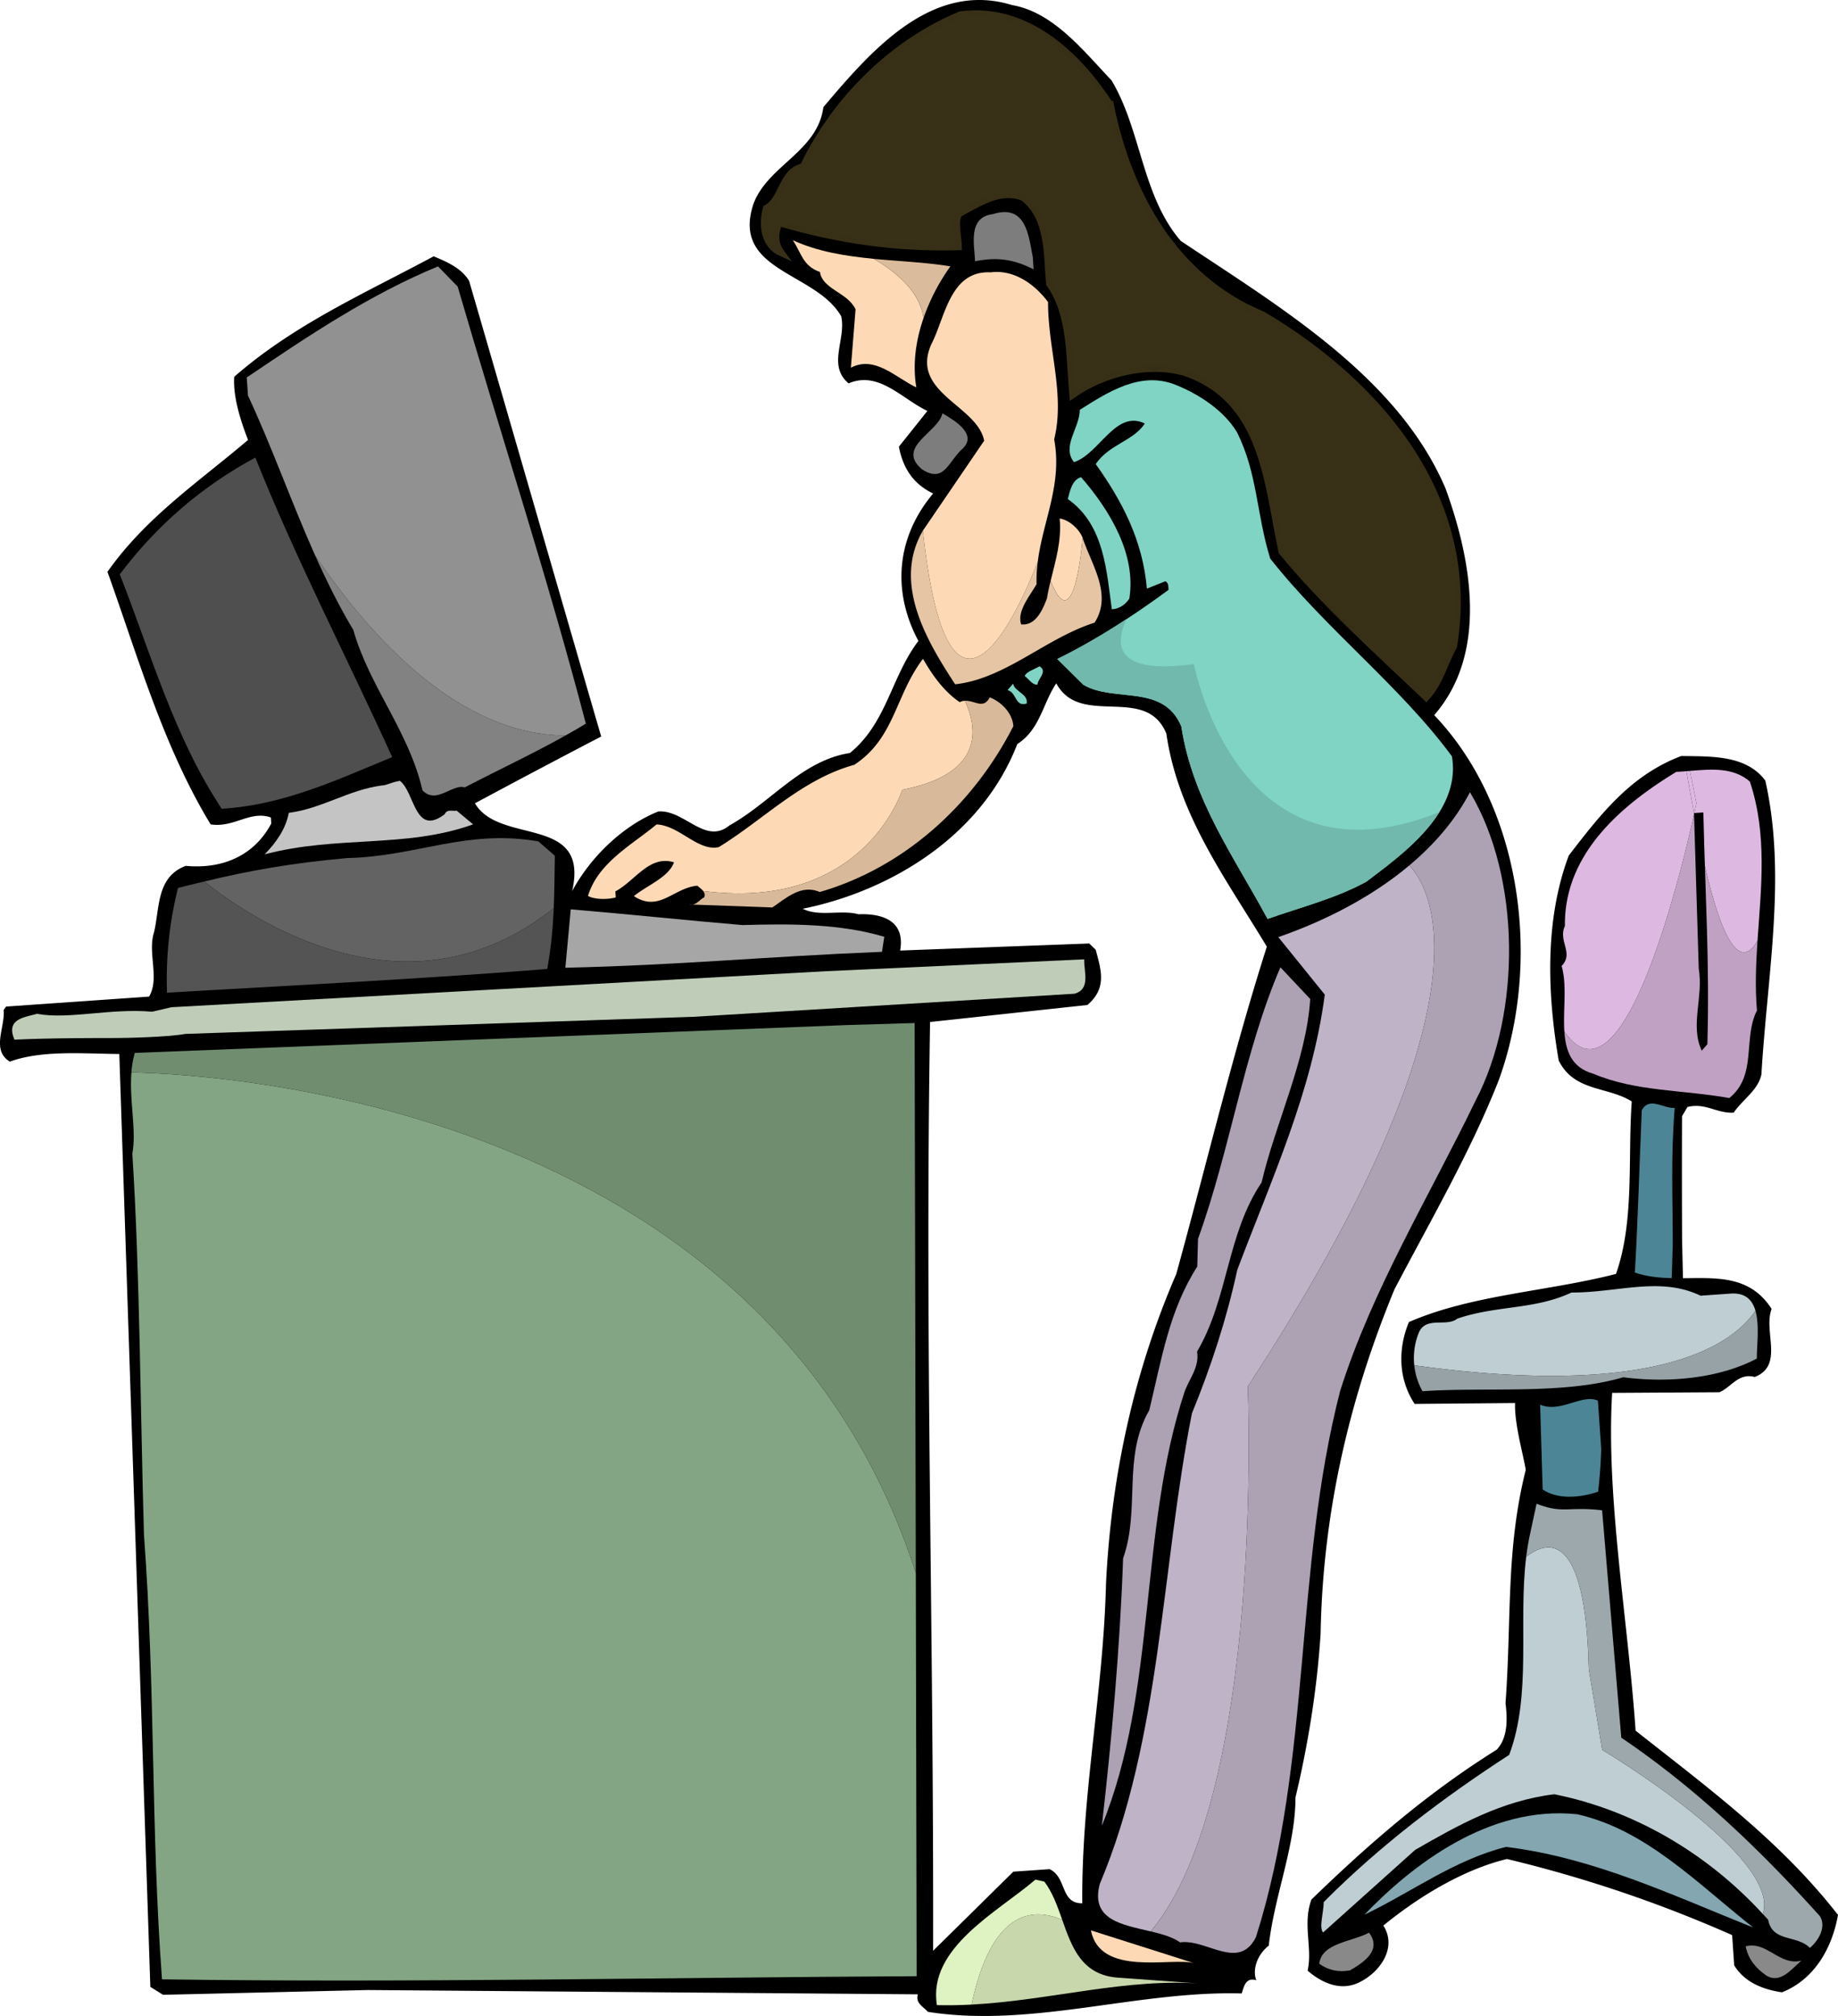 <svg xmlns="http://www.w3.org/2000/svg" width="122.353" height="134.195"><path d="M95.474 47.601c3.621-4.156 2.47-10.367.75-15.094C93.06 25.093 85.24 20.468 78.6 16.035c-2.59-3.008-2.62-7.36-4.605-10.684C72.107 3.374 70.134.816 67.36.335c-5.371-1.648-9.437 3.125-12.55 6.797-.384 2.95-3.641 3.848-4.634 6.387-1.57 4.555 4.133 4.562 5.825 7.543.332 1.547-.942 3.254.488 4.457 2.004-.855 3.527 1.016 5.246 1.836l-1.898 2.379c.277 1.46.98 2.492 2.28 3.117-2.405 2.863-2.784 6.438-.98 9.816-1.812 2.372-2.093 5.442-4.558 7.457-3.2.493-5.25 3.282-8.02 4.82-1.613 1.325-2.988-1.05-4.734-.929-2.313.926-4.465 2.961-5.738 5.297 1.172-5.113-4.836-3.035-6.47-5.84a727.03 727.03 0 0 1 8.403-4.445c-2.945-10.125-5.847-20.207-8.793-30.332-.511-.86-1.527-1.285-2.36-1.633-4.503 2.426-9.253 4.504-13.276 8.02-.086 1.351.43 2.933.921 4.203-3.394 2.882-6.785 5.14-9.359 8.777 2.059 5.738 3.727 11.64 6.867 16.812 1.547.25 2.63-.945 4.012-.457l.027.399c-1.11 2.101-3.199 3.055-5.687 2.82-1.969.723-1.735 2.817-2.117 4.414-.446 1.38.39 3.074-.332 4.29l-9.52.663-.164.235c.125 1.113-.848 2.664.418 3.43 2.148-.782 4.906-.524 7.285-.508l2.066 62.097.844.528 13.633-.317 36.617.285c-.18.598.375.828.668 1.168 6.945 1.086 13.91-1.418 20.887-1.226.148-.414.238-1.094.973-.88-.274-.694.058-1.706.828-2.3.39-3.394 1.78-6.637 1.78-9.867.837-3.516 1.435-7.195 1.673-10.895.148-8.183 1.957-15.765 4.918-22.93 2.418-4.613 5.066-9.156 6.937-13.91 2.867-7.878 1.57-18.16-4.293-24.312zM78.3 84.811c-2.786 6.435-4.325 13.368-4.676 20.622-.172 7.2-1.637 13.945-1.578 21.262-1.48.011-1.016-1.727-2.176-2.274l-2.414.168-5.34 5.266c.043-22.008-.555-40.379-.203-61.824l10.473-1.133c1.316-1.125.917-2.309.554-3.676l-.433-.418-12.586.469c.355-2-1.207-2.477-2.774-2.414-1.144-.32-2.636.187-3.707-.367 5.758-1.164 11.883-4.778 14.281-10.965 1.508-.957 1.7-2.719 2.594-4.04 1.598 2.985 5.977.032 7.328 3.352.782 5.426 3.996 9.696 6.688 14.176-2.285 7.164-4.02 14.516-6.031 21.797"/><path fill="#383118" d="M73.931 7.019c1.164 5.758 4.164 11.477 10.13 13.937C92.067 25.7 98.348 33.39 96.774 43.02c-.64 1.125-.871 2.352-1.832 3.406-3.219-3.054-6.91-6.39-9.61-9.707-.988-4.554-1.152-10.156-6.53-11.941-2.52-.676-5.383.105-7.395 1.504-.227-2.59-.106-5.383-1.547-7.395-.176-1.87 0-4.488-1.793-5.758-1.566-.562-2.933.43-4.234 1.102-.317.61-.035 1.441-.028 2.203-4.168.11-7.933-.437-11.922-1.598-.355.7-.304 1.414.141 2.012-1.207-.543-1.3-1.93-1.016-2.98 1.125-.618.997-2.453 2.457-2.778C55.623 6.585 59.494 2.812 63.947.976c4.406-.574 7.82 2.691 9.984 6.043"/><path fill="none" stroke="#373017" stroke-width=".448" d="M73.931 7.019c1.164 5.758 4.164 11.477 10.13 13.937C92.067 25.7 98.348 33.39 96.774 43.02c-.64 1.125-.871 2.352-1.832 3.406-3.219-3.054-6.91-6.39-9.61-9.707-.988-4.554-1.152-10.156-6.53-11.941-2.52-.676-5.383.105-7.395 1.504-.227-2.59-.106-5.383-1.547-7.395-.176-1.87 0-4.488-1.793-5.758-1.566-.562-2.933.43-4.234 1.102-.317.61-.035 1.441-.028 2.203-4.168.11-7.933-.437-11.921-1.598-.356.7-.305 1.414.14 2.012-1.207-.543-1.3-1.93-1.015-2.98 1.125-.618.996-2.453 2.457-2.778 2.156-4.504 6.027-8.277 10.48-10.113 4.406-.574 7.82 2.691 9.984 6.043zm0 0"/><path fill="#7d7d7d" d="m68.752 17.124.054.805c-1.398-.71-2.484-.816-3.898-.539-.027-1.031-.52-2.926 1.172-3.133 2.2-.695 2.387 1.36 2.672 2.867"/><path fill="#4f4f4f" d="M16.998 30.46c2.719 6.817 6.086 13.274 9.11 19.938-3.45 1.406-7.145 3.191-11.348 3.437C11.6 49.07 10.049 43.52 7.974 38.23c2.465-3.27 5.473-5.86 9.024-7.77"/><path fill="#7d7d7d" d="M64.107 29.84c-.972.831-1.226 2.374-2.73 1.402-1.766-1.493 1.086-2.453 1.36-3.73.745.44 2.339 1.362 1.37 2.327"/><path fill="#7fd4c4" d="M75.177 39.851c-.285.422-.671.672-1.164.707-.351-2.488-.48-5.625-2.933-7.34.144-.504.27-1.277.887-1.453 1.953 2.246 3.683 5.176 3.21 8.086m-5.977 4.5c.567.367-.12.816-.136 1.223-.36.023-.562-.364-.847-.57.07-.274.64-.45.984-.653m-.859 2.484c-.79.235-.633-.718-1.274-.898l.375-.43c.082.532 1.035.692.899 1.328"/><path fill="#c4c4c4" d="M29.603 54.199c.157-.371.574-.176.793-.239l1.098.914c-4.469 1.61-9.067.72-13.875 1.997.797-.82 1.41-1.715 1.605-2.762 2.227-.29 3.98-1.535 6.207-1.824.356-.02.528-.188 1.188-.309.996.742.98 3.75 2.984 2.223"/><path d="M112.033 85.085c2.262-.015 4.473-.191 5.902 2.047-.57 1.477.844 3.758-1.125 4.528-1.097-.286-1.566.691-2.351 1.015l-7.14.043c-.415 6.946 1.042 15.02 1.562 22.485 4.8 3.796 9.625 7.324 13.472 12.265-.386 2.184-1.547 4.285-3.73 5.153-1.227-.184-2.469-.637-3.18-1.797l-.137-2.012a87.234 87.234 0 0 0-14.992-5.066c-2.828.687-5.762 2.418-8.226 4.43.957 1.507-.278 3.12-1.536 3.745-1.257.672-2.554.086-3.507-.746.343-1.504-.352-3.074.254-4.73 3.996-3.871 7.808-7.145 12.328-9.973.797-.82.703-2.203.593-3.094.414-5.687.012-10.195 1.348-15.543-.223-1.242-.75-3.046-.715-4.441l-6.683.059c-1.106-1.676-1.11-3.696-.38-5.45 4.184-1.82 9.243-2.035 13.786-3.203 1.238-3.547.773-7.644 1.047-11.48-1.598-1.012-3.817-.633-4.86-2.719-.75-4.348-.96-9.316.668-13.652 2.184-2.844 4.164-5.364 7.489-6.625 2.023.035 4.308-.074 5.593 1.633 1.426 6.32.133 12.921-.257 19.55-.2 1.047-1.278 1.707-1.844 2.555-1.117.074-1.89-.68-3.082-.371l-.36.61c-.011 2.738-.008 5.695.004 8.284l.059 2.5"/><path fill="#a6a6a6" d="M49.427 61.578c3.27-.094 6.504-.094 9.438.78l-.152 1c-8.063.333-13.457.888-21.078 1.06l.359-3.887c4.066.343 7.64.726 11.433 1.047"/><path fill="#bfcdb8" d="m10.123 67.347 1.289-.3 43.527-2.395 17.235-.793c-.032.812.453 1.988-.649 2.289l-25.312 1.535-33.871 1.14c-1.196.216-3.97.274-4.594.274-.875 0-4.414-.008-6.785.11-.594-1.395.66-1.481 1.496-1.72 2.14.391 4.914-.39 7.664-.14"/><path fill="#ada1b4" d="M87.22 66.5c-.253 4.058-2.34 8.331-3.238 12.214-2.32 3.438-2.203 7.696-4.293 11.254.164 1.067-.547 1.836-.844 2.707-3.039 9.239-1.812 19.84-5.496 28.856.641-5.614 1.203-11.762 1.414-17.793 1.164-3.313-.062-6.73 1.743-9.867.836-3.47 1.332-6.649 3.195-9.563l.05-1.844c2.15-5.941 3.048-12.425 5.485-18.074l1.984 2.11"/><path fill="#4c8696" d="M106.592 96.453a33.05 33.05 0 0 1-.207 2.843c-1.184.399-2.657.543-3.692-.148l-.168-5.645c1.34.578 2.777-.734 3.844-.27l.223 3.22"/><path fill="#83a6b0" d="M116.709 128.308c-5.36-2.14-10.61-4.652-16.453-5.367-3.442.867-6.258 2.992-9.43 4.515 3.14-3.273 8.293-7.312 14.176-6.687 4.562 1.031 7.949 4.566 11.707 7.539"/><path fill="#fddab5" d="M79.463 130.671c-1.555-.386-6.223.926-6.844-2.175l6.844 2.175"/><path fill="#898989" d="M91.135 128.648c.89 1.195-.403 2.004-1.266 2.512-.797.144-1.484-.032-2.05-.442.171-1.402 2.19-1.453 3.316-2.07m28.777 1.863c-.676.586-1.418 1.582-2.356.973-.707-.488-1.203-1.13-1.347-1.926 1.41-.371 2.25 1.324 3.703.953"/><path fill="#4c8696" d="M111.283 85.081c-.832-.019-1.664-.101-2.453-.37.187-3.11.308-7.204.46-10.81.52-.933 1.43-.097 2.192-.152-.27 3.399-.125 5.93-.129 9.133l-.07 2.2"/><path fill="#ddb9e1" d="M112.779 54.171c.098-.445.152-.707.152-.707s-.191-.945-.437-2.148c-.074.008-.152.012-.23.02.144.808.312 1.738.503 2.788l.012.047"/><path fill="#ddb9e1" d="M112.779 54.171c1.824 9.961 3.305 10.067 4.215 8.442.238-3.504.668-7.067-.508-10.586-1.105-.961-2.559-.828-3.992-.711.246 1.203.437 2.148.437 2.148s-.054.262-.152.707"/><path fill="#ddb9e1" d="M112.779 54.171a2.47 2.47 0 0 1-.012-.047c-.191-1.05-.359-1.98-.504-2.789-.226.016-.453.035-.671.043-3.75 2.282-7.477 5.504-7.418 10.258-.47 1.024.62 1.801-.22 2.668.372 1.246.09 2.918.184 4.356 3.903 5.675 7.829-10.825 8.641-14.489"/><path fill="#c0a1c3" d="M116.994 62.613c-.91 1.625-2.39 1.52-4.215-8.442-.812 3.664-4.738 20.164-8.64 14.489.081 1.3.472 2.406 1.93 2.816 2.823 1.195 6.003 1.066 9.05 1.617 1.871-1.52.89-3.969 1.84-5.832-.133-1.531-.067-3.082.035-4.648"/><path d="M113.392 54.081c.125 5.649.418 9.895.266 15.43l-.375.43c-.793-1.695.117-3.512-.2-5.465l-.316-10.352.625-.043"/><path fill="#bfb3c7" d="M83.064 92.292C99.944 66.45 95.162 59 93.814 57.61c-2.586 2.172-5.742 3.738-8.719 4.77l3.094 3.827c-.851 6.48-3.547 12.282-5.824 18.32-.715 3.286-1.75 6.454-3.02 9.552-2.058 10.43-2.046 21.609-6.132 31.324-.641 2.402 1.48 2.707 3.39 3.164 7.633-9.156 6.461-36.274 6.461-36.274"/><path fill="#ada1b4" d="M97.853 52.734c-.984 1.883-2.398 3.5-4.039 4.875 1.348 1.39 6.13 8.84-10.75 34.683 0 0 1.172 27.118-6.46 36.274.741.176 1.452.375 1.956.73 1.735-.254 3.907 1.93 5.047-.351 3.723-11.754 2.528-24.426 5.606-36.36 2.136-6.75 5.93-12.941 9.03-19.355 3.013-5.777 3.013-14.8-.39-20.496"/><path fill="#dff2c1" d="M70.713 127.8c-.325-.918-.649-1.836-1.192-2.547l-.594-.136c-2.5 2.148-7.183 4.539-6.558 8.355.777.02 1.547.004 2.308-.035 1.344-6.316 4.086-6.484 6.036-5.637"/><path fill="#c8d8ac" d="m80.185 132.058-5.73-.41c-2.438-.16-3.094-2.004-3.742-3.848-1.95-.847-4.692-.68-6.036 5.637 5.329-.285 10.336-1.805 15.508-1.379"/><path fill="#7fd4c4" d="M96.654 50.347c-3.422-4.656-8.453-8.527-12.098-13.168-.925-2.992-.84-5.644-2.199-8.383-.863-1.465-2.555-2.562-4.082-3.172-2.355-.96-4.547.497-6.394 1.657-.004 1.21-1.227 2.418-.387 3.484 1.71-.566 2.766-3.516 4.715-2.574-.77 1.176-2.371 1.379-3.27 2.7 1.742 2.437 3.137 5.077 3.406 8.292l1.223-.488c.23.074.207.39.219.57-.902.664-1.84 1.32-2.793 1.945-1.524.996-3.086 1.914-4.613 2.657l1.738 1.718c2.058 1.207 5.336-.101 6.523 2.782.746 4.886 3.524 8.691 5.739 12.804 2.191-.78 4.488-1.343 6.566-2.476 1.656-1.242 3.719-2.774 4.875-4.64.691-1.114 1.063-2.345.832-3.708"/><path fill="#70b9ac" d="M79.478 44.206c-5.289.73-5.285-1.304-4.484-2.996-1.524.996-3.086 1.914-4.613 2.657l1.738 1.718c2.058 1.207 5.336-.101 6.523 2.782.746 4.886 3.524 8.691 5.739 12.804 2.191-.78 4.488-1.343 6.566-2.476 1.656-1.242 3.719-2.774 4.875-4.64-13.453 5.464-16.344-9.849-16.344-9.849"/><path fill="#fddab5" d="M72.068 35.8c-.219-.57-.89-1.195-1.527-1.285.14 1.492-.278 2.809-.602 4.152 1.606 4.09 2.13-2.867 2.13-2.867"/><path fill="#e5c5a3" d="M72.068 35.8s-.523 6.957-2.129 2.867c-.094.383-.18.766-.242 1.16-.266.692-.723 1.844-1.719 1.735-.289-.879.543-1.836 1.024-2.676a9.528 9.528 0 0 1 .082-1.504c-1.125 2.907-5.914 14.043-7.649-2.058-2.047 3.511.29 7.39 2.149 10.226 3.343-.367 6.027-3.07 9.28-4.101 1.216-1.883-.226-3.895-.796-5.649"/><path fill="#fddab5" d="M69.084 37.382c.347-2.738 1.644-5.133 1.09-8.14.738-2.973-.418-6.036-.407-9.137-.894-1.191-2.261-2.176-3.824-1.977C63.24 18 62.92 21.121 62.01 22.89c-1.481 3.246 3.07 4.098 3.503 6.45l-4.078 5.984c1.735 16.101 6.524 4.965 7.649 2.058m-9.02 15.188c5.586-1.074 4.957-4.235 4.164-5.922a.742.742 0 0 0-.336.094c-1.039-.692-1.832-1.805-2.449-2.887-1.851 2.422-1.875 5.297-4.582 7.058-3.48.957-6.035 3.649-9.008 5.473-1.37.32-2.613-1.433-4.144-1.508-1.657 1.371-3.91 2.563-4.567 4.762.516.281 1.453.215 1.848.098l-.027-.403c1.3-.675 2.257-2.445 3.906-1.933-.375 1.015-1.778 1.515-2.672 2.25 1.695 1.097 2.613-.54 4.219-.696.129.11.289.22.394.352 10.735 1.383 13.254-6.738 13.254-6.738m-13.976 7.644-.211-.008a.66.66 0 0 0 .21.008"/><path fill="#d8b999" d="M65.888 46.421c-.441.836-1.015.18-1.66.227.793 1.687 1.422 4.848-4.164 5.922 0 0-2.52 8.12-13.254 6.738.09.117.137.25.067.426-.293.133-.45.441-.79.48l5.325.192c.902-.602 1.91-1.57 3.16-1.028 5.504-1.593 10.16-5.691 12.887-11.043-.059-.851-.785-1.609-1.57-1.914"/><path fill="#fddab5" d="M58.158 17.23c-1.871-.184-3.734-.477-5.383-1.242.602.902.656 1.703 1.809 2.12.168 1.153 1.843 1.352 2.37 2.485l-.312 3.883c1.602-.832 2.961.648 4.356 1.313-.254-1.493-.051-3.09.484-4.63-.25-1.734-1.797-3.042-3.324-3.93"/><path fill="#dabb9b" d="M58.158 17.23c1.527.887 3.074 2.195 3.324 3.93a13.603 13.603 0 0 1 1.785-3.43c-1.586-.262-3.347-.332-5.11-.5"/><path fill="#828282" d="M20.97 36.956c.766 1.711 1.594 3.387 2.547 4.97 1.075 3.788 3.703 6.75 4.606 10.683.922.969 1.988-.453 2.816-.195 2.207-1.153 4.57-2.254 6.703-3.454-7.086-.027-12.972-6.535-16.672-12.004"/><path fill="#919191" d="M37.642 48.96c.465-.257.918-.52 1.356-.789-2.57-9.836-5.703-19.363-8.531-29.093l-1.31-1.344c-4.581 1.89-8.655 4.64-12.733 7.394l.085 1.207c1.567 3.348 2.872 7.063 4.461 10.621 3.7 5.47 9.586 11.977 16.672 12.004"/><path fill="#636363" d="M36.861 60.453c.047-1.141.055-2.278.074-3.489l-1.097-.957c-4.82-.832-8.102 1.012-12.723 1.11-3.727.336-6.457.824-9.523 1.562 3.445 2.735 13.648 9.422 23.269 1.774"/><path fill="#545454" d="M13.592 58.68c-.567.132-1.145.276-1.743.429a24.942 24.942 0 0 0-.73 6.969c7.96-.461 17.672-.957 25.308-1.579.262-1.414.375-2.73.434-4.046-9.621 7.648-19.824.96-23.27-1.774"/><path fill="#83a583" d="M8.748 71.39c-.149 1.902.355 3.848.062 5.402.512 8.047.535 17.43.774 25.364.773 10.5.449 19.414 1.199 29.601 16.68.235 33.492-.125 50.238-.21l-.058-26.848C50.849 73.3 14.068 71.488 8.748 71.39"/><path fill="#718d70" d="M60.963 104.699 60.885 68.1l-4.485.133-47.426 1.855a6.437 6.437 0 0 0-.226 1.301c5.32.098 42.101 1.91 52.215 33.309"/><path fill="#bfced3" d="M116.857 87.246c-.207-.707-.664-1.204-1.644-1.137l-2.012.14c-2.691-1.293-5.488-.203-8.59-.21-2.48 1.16-4.973.84-7.601 1.738-.727.59-2.13-.211-2.583.988a4.491 4.491 0 0 0-.28 2.121c16.468 2.27 21.312-1.547 22.71-3.64"/><path fill="#97a2a6" d="M94.146 90.886a4.56 4.56 0 0 0 .547 1.723c4.2-.293 9.36.25 13.363-.93 2.946.383 6.34.102 8.895-1.246-.008-.855.187-2.219-.094-3.187-1.398 2.093-6.242 5.91-22.71 3.64"/><path fill="#bfced3" d="m106.658 116.484-.895-5.375c-.214-9.258-2.757-8.586-4.164-7.485-.539 4.332.383 9.16-1.136 13.192-4.344 2.816-8.61 6.035-12.344 9.797 0 .672-.332 1.683-.043 2.023l6.133-5.5c2.851-1.637 5.742-3.273 9.261-3.7 5.168 1.036 10.075 3.825 13.88 7.97 1.269-3.79-10.692-10.922-10.692-10.922"/><path fill="#9ca8ac" d="M121.146 127.55c-3.945-4.394-8.273-8.539-13.219-11.879l-1.277-15.136c-2.277-.27-2.605.25-4.363-.438l-.426 1.984a16.51 16.51 0 0 0-.262 1.543c1.407-1.101 3.95-1.773 4.164 7.485l.895 5.375s11.96 7.133 10.691 10.922c.118.129.239.254.356.386.281 1.508 1.91.989 2.777 1.872.68-.586 1.067-1.465.664-2.114"/></svg>
